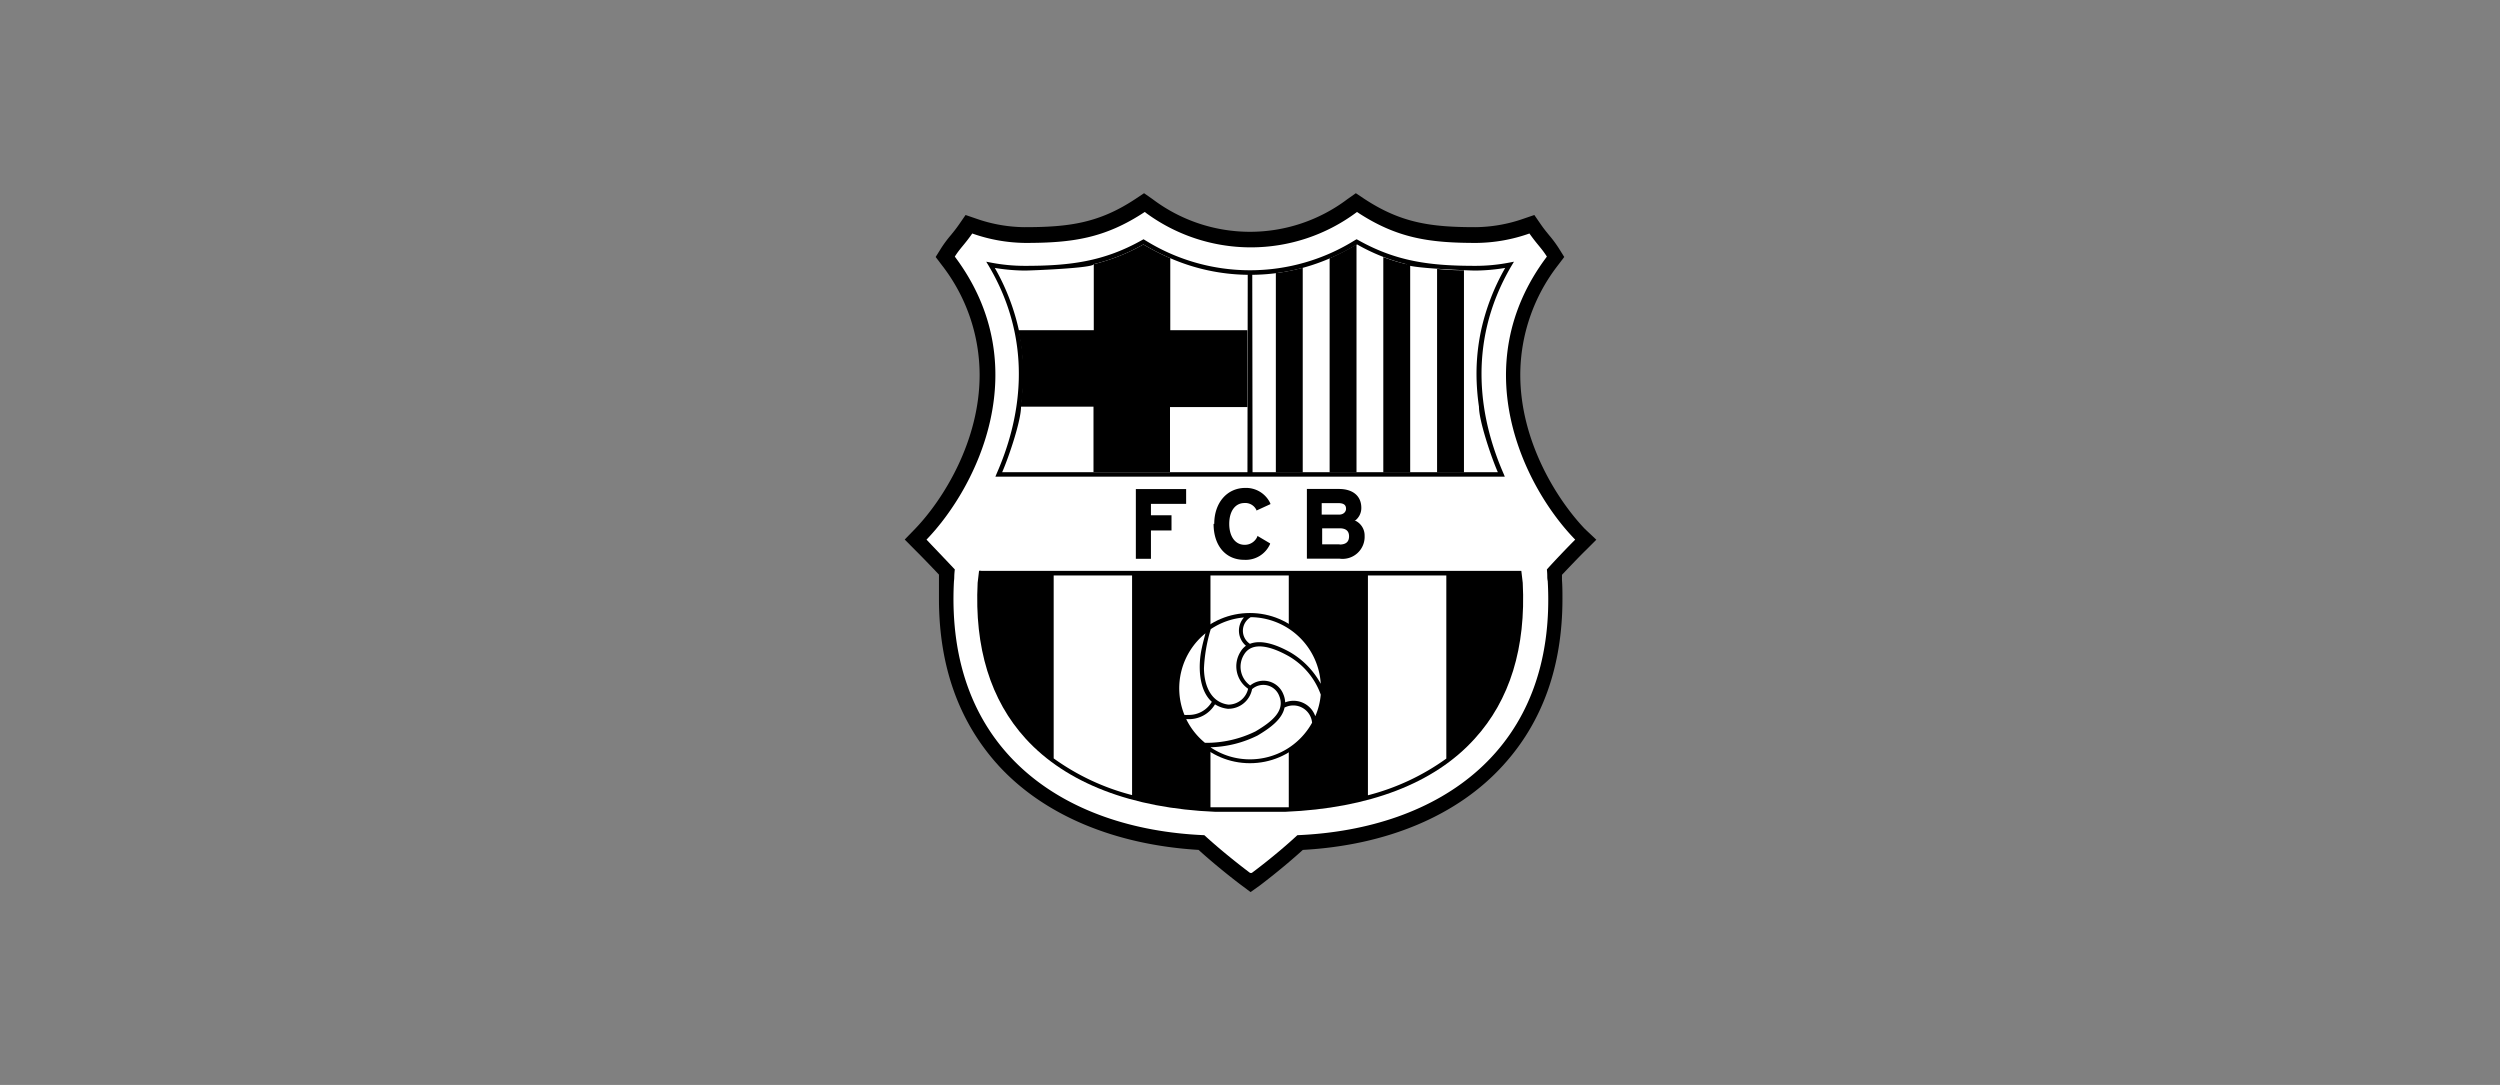 <?xml version="1.0" encoding="UTF-8"?> <svg xmlns="http://www.w3.org/2000/svg" viewBox="0 0 265 115"><rect x="0" y="0" width="265" height="115" fill="#808080" stroke="none"/><defs><style>.cls-1{fill:none;}.cls-2,.cls-3{fill-rule:evenodd;}.cls-3{fill:#fff;}</style></defs><title>Recurso 123</title><g id="Capa_2" data-name="Capa 2"><g id="Capa_1-2" data-name="Capa 1"><rect class="cls-1" width="265" height="115"></rect><path class="cls-2" d="M142.84,21.1a17.14,17.14,0,0,1-20.68,0l-.89-.62-.9.6c-3.85,2.55-7,3-11.76,3a15.84,15.84,0,0,1-5.12-.9l-1.14-.39-.69,1c-.36.52-.64.85-.9,1.17a12.53,12.53,0,0,0-1,1.35l-.58.93.66.87a19,19,0,0,1,4,11.63c0,7-3.83,13.19-6.85,16.33l-1.09,1.12L97,58.3c.6.59,1.66,1.69,2.53,2.61l0,.49v.08c0,.68,0,1.35,0,2,0,7.12,2.1,13,6.26,17.61,4.82,5.3,12.35,8.46,21.26,9,2.21,2,4.46,3.69,4.56,3.76l.95.71,1-.71c.1-.08,2.33-1.75,4.54-3.76,8.91-.49,16.44-3.65,21.26-9,4.16-4.58,6.26-10.49,6.26-17.6,0-.66,0-1.33-.05-2h0v-.09s0-.43,0-.47c.81-.85,1.9-2,2.53-2.61l1.11-1.11L168,56.07c-3-3.14-6.85-9.33-6.85-16.33a19,19,0,0,1,4-11.63l.66-.87-.58-.93a12.53,12.53,0,0,0-1-1.35c-.26-.32-.54-.65-.9-1.17l-.69-1-1.14.39a15.84,15.84,0,0,1-5.12.9c-4.78,0-7.91-.47-11.76-3l-.9-.6Z"></path><path class="cls-3" d="M132.51,92.53s-2.55-1.89-4.85-4c-15-.63-27.49-9.06-26.54-26.93.06-.47,0-.44.09-1.24-.86-.92-2.29-2.41-3-3.16,5.4-5.6,11.69-18.41,3-30,.58-.92,1-1.23,1.85-2.45a17.27,17.27,0,0,0,5.64,1c5,0,8.43-.5,12.64-3.28a18.75,18.75,0,0,0,22.5,0c4.21,2.78,7.63,3.28,12.64,3.28a17.27,17.27,0,0,0,5.64-1c.86,1.22,1.27,1.53,1.85,2.45-8.74,11.61-2.44,24.42,3,30-.75.75-2.18,2.24-3,3.16.08.8,0,.77.09,1.24,1,17.87-11.5,26.3-26.54,26.93-2.3,2.14-4.83,4-4.83,4Z"></path><path class="cls-2" d="M104,60.5h-.22l-.09.77-.06.5c-.35,6.88,1.36,12.44,5.1,16.54,4.28,4.69,11.22,7.37,20.07,7.74h.14c2.66,0,5.17,0,7.3,0,8.85-.37,15.79-3,20.07-7.74,3.74-4.1,5.45-9.66,5.1-16.53l-.06-.51-.09-.76H104Z"></path><path class="cls-2" d="M142,57.7h-1.85V56H142c.65,0,1,.27,1,.85s-.33.87-1,.87Zm-16.36-5.86H120.4v7.39H122v-3h2.18V54.62H122V53.41h3.73V51.84Zm3,3.69c0,2.31,1.28,3.81,3.24,3.81a2.82,2.82,0,0,0,2.75-1.68l0-.06-1.35-.8,0,.07a1.44,1.44,0,0,1-1.35.88c-1,0-1.63-.89-1.63-2.22s.62-2.21,1.62-2.21a1.3,1.3,0,0,1,1.26.74l0,.06,1.48-.68,0-.07A2.83,2.83,0,0,0,132,51.72c-1.93,0-3.29,1.57-3.29,3.81Zm11.46-2.2h1.76c.72,0,.82.32.82.61s-.25.61-.74.61h-1.84V53.33Zm3.49,1.89a1.67,1.67,0,0,0,.71-1.39c0-1.25-.89-2-2.37-2h-3.4v7.39H142a2.34,2.34,0,0,0,2.65-2.42,1.74,1.74,0,0,0-.95-1.59Z"></path><path class="cls-2" d="M143.67,25.43a21,21,0,0,1-22.34,0l-.12-.07-.12.07c-4.08,2.3-7.66,2.75-12.48,2.75a18.87,18.87,0,0,1-3.55-.34l-.52-.1.27.45c5,8.47,3.19,16.66.84,22l-.14.34h54l-.14-.34c-2.35-5.38-4.11-13.57.84-22l.27-.45-.52.1a18.87,18.87,0,0,1-3.55.34c-4.82,0-8.4-.45-12.48-2.75l-.12-.07Z"></path><path class="cls-3" d="M132.26,29.13a21.16,21.16,0,0,1-8.21-1.76,24,24,0,0,1-2.85-1.46A20.36,20.36,0,0,1,115.94,28c0,.42-6.71.68-7.33.68a20.15,20.15,0,0,1-3.16-.28A23.5,23.5,0,0,1,108,35a22.11,22.11,0,0,1,.49,4.63,24.55,24.55,0,0,1-.26,3.48c0,1.52-1.33,5.43-2,6.94h26Z"></path><path class="cls-3" d="M132.74,29.13A21.16,21.16,0,0,0,141,27.37a24,24,0,0,0,2.85-1.46A20.36,20.36,0,0,0,149.06,28c0,.42,6.71.68,7.33.68a20.15,20.15,0,0,0,3.16-.28A23.5,23.5,0,0,0,157,35a22.11,22.11,0,0,0-.49,4.63,24.55,24.55,0,0,0,.26,3.48c0,1.52,1.33,5.43,2,6.94h-26Z"></path><path class="cls-2" d="M124.05,35V27.37a24,24,0,0,1-2.85-1.46A20.36,20.36,0,0,1,115.94,28V35h-8a22.11,22.11,0,0,1,.49,4.63,24.55,24.55,0,0,1-.26,3.48h7.74v6.94h8.11V43.15h8.21V35Z"></path><path class="cls-2" d="M152.33,28.5V50.09h2.85V28.65q-1.49,0-2.85-.15ZM135.24,29V50.09h2.85V28.38a20,20,0,0,1-2.85.57Zm5.7-1.57V50.09h2.85V25.91a25.73,25.73,0,0,1-2.85,1.47Zm5.69-.15V50.09h2.85v-22a18.86,18.86,0,0,1-2.85-.84Z"></path><path class="cls-2" d="M104.19,61c0,.17,0,.37,0,.37l-.07.45c0,.58,0,1.14,0,1.7,0,6,1.69,10.83,5,14.48a18.63,18.63,0,0,0,2.67,2.41A24.76,24.76,0,0,0,120,84.28a38.82,38.82,0,0,0,8.31,1.27l.44,0h.14c2.65,0,5.15,0,7.27,0l.45,0A38.82,38.82,0,0,0,145,84.28a24.76,24.76,0,0,0,8.31-3.89A18.63,18.63,0,0,0,155.94,78c3.34-3.65,5-8.52,5-14.48,0-.55,0-1.11,0-1.68h0l-.06-.48s0-.19-.05-.36Z"></path><path class="cls-3" d="M145,61v23.3a24.76,24.76,0,0,0,8.31-3.89V61ZM120,61h-8.31V80.39A24.76,24.76,0,0,0,120,84.28V61Zm8.31,24.57.44,0h.14c2.65,0,5.15,0,7.27,0l.45,0V61h-8.3Z"></path><circle cx="132.49" cy="72.94" r="7.96"></circle><path class="cls-3" d="M127.72,78.74a11.85,11.85,0,0,0,5.36-1.21c1.79-1.06,3.17-2.2,2.51-3.78a1.8,1.8,0,0,0-2.87-.7,2.56,2.56,0,0,1-2.59,2.08,3.18,3.18,0,0,1-1.34-.47,3.21,3.21,0,0,1-2.87,1.57h-.18a7.49,7.49,0,0,0,2,2.52ZM136.17,75h0a2,2,0,0,1,2.91,1.61,7.52,7.52,0,0,1-6.58,3.88,7.43,7.43,0,0,1-4.19-1.28,11.88,11.88,0,0,0,5-1.25c1.27-.76,2.62-1.7,2.86-3ZM140,73.63h0a7.35,7.35,0,0,1-.58,2.29,2.44,2.44,0,0,0-3.19-1.47,2.47,2.47,0,0,0-.2-.87,2.25,2.25,0,0,0-3.51-.92,2.44,2.44,0,0,1-.63-3.31c.87-1.39,2.86-.83,4.67.18a7.7,7.7,0,0,1,3.44,4.1Zm-7.5-5.38h0a1.66,1.66,0,0,1,.08-2.83A7.51,7.51,0,0,1,140,72.48a8.68,8.68,0,0,0-3.24-3.34c-1.31-.73-3-1.4-4.28-.89Zm-.21,4.8h0a2.15,2.15,0,0,1-2.08,1.64c-1.74-.22-2.56-1.84-2.59-3.83a16.88,16.88,0,0,1,.72-4.17,7.45,7.45,0,0,1,3.52-1.24,2.1,2.1,0,0,0,.21,3,2.07,2.07,0,0,0-.56.61,2.89,2.89,0,0,0,.78,3.94Zm-3.83,1.33h0a2.8,2.8,0,0,1-2.52,1.4,2.56,2.56,0,0,1-.39,0,7.5,7.5,0,0,1,2.23-8.65c-.14.55-.27,1-.38,1.53C127,70.4,127,73.07,128.44,74.38Z"></path></g></g></svg> 